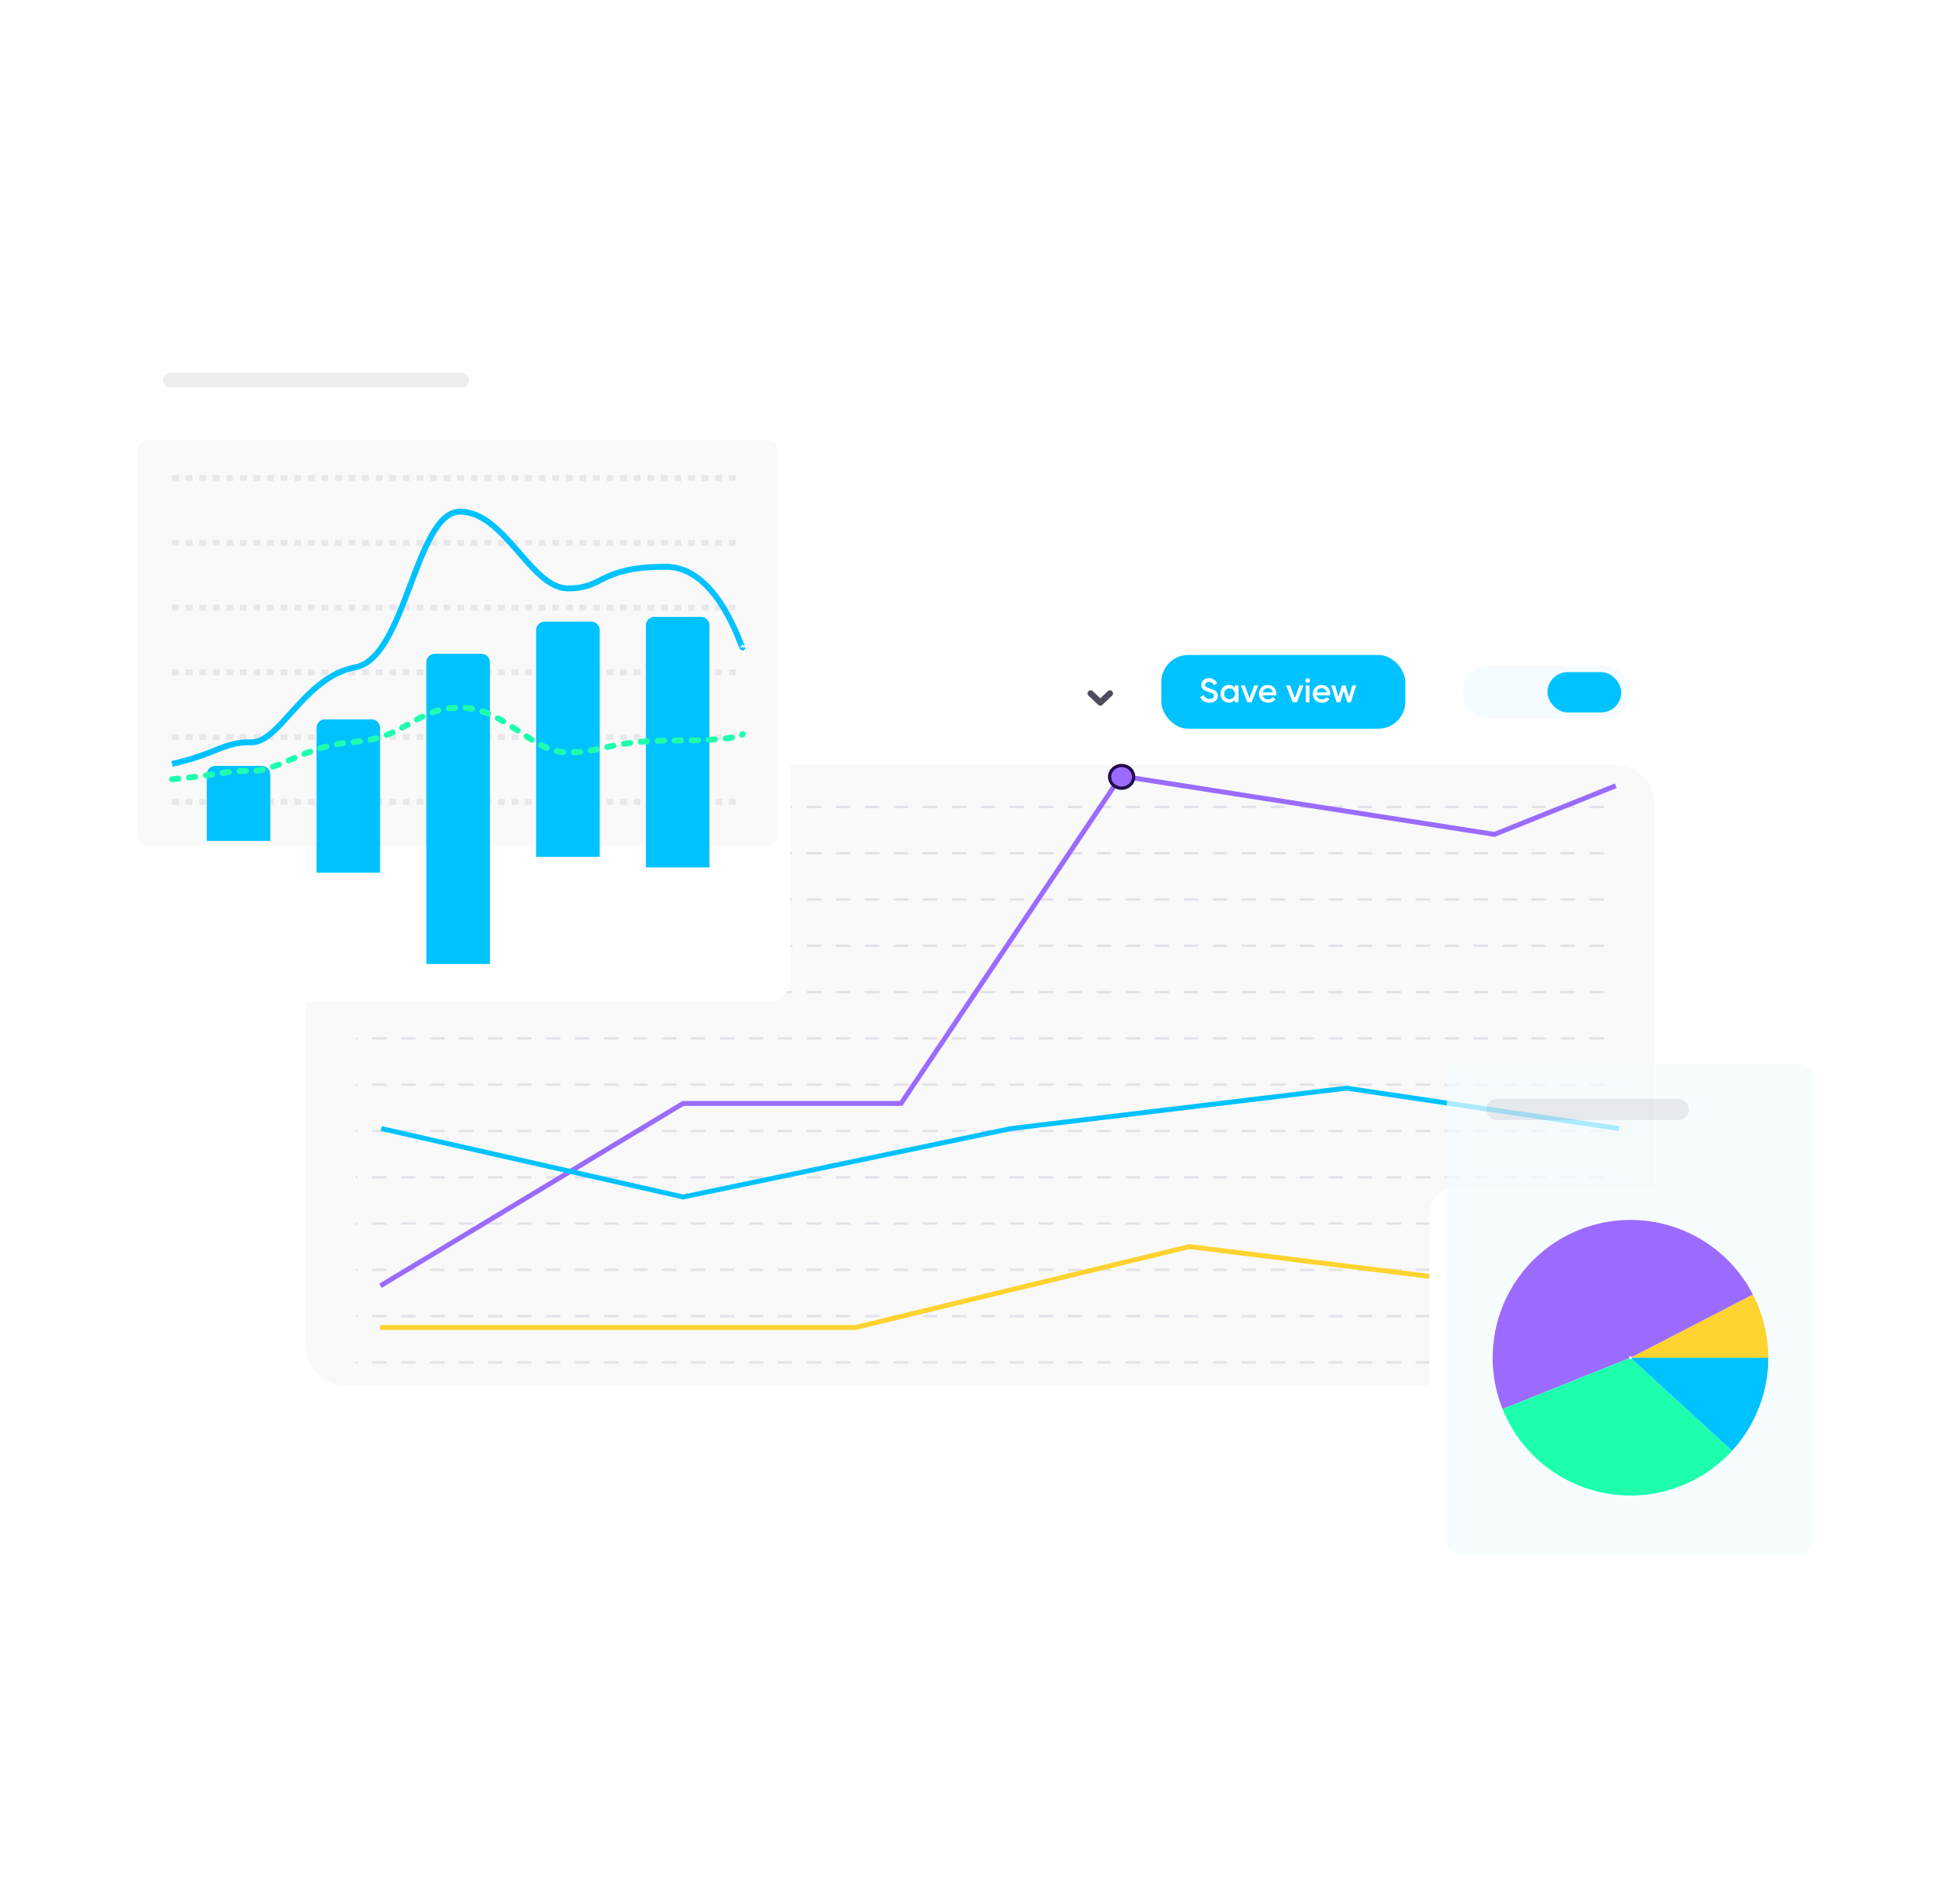 <svg width="687" height="665" viewBox="0 0 687 665" fill="none" xmlns="http://www.w3.org/2000/svg">
<g clip-path="url(#clip0_92_70074)">
<g filter="url(#filter0_d_92_70074)">
<path d="M91.692 195.535C91.692 181.149 103.355 169.487 117.741 169.487H568.086C582.472 169.487 594.134 181.149 594.134 195.535V474.148C594.134 488.534 582.472 500.196 568.086 500.196H117.741C103.355 500.196 91.692 488.534 91.692 474.148V195.535Z" fill="white"/>
</g>
<path opacity="0.7" d="M107.22 281.818C107.22 274.209 113.388 268.041 120.996 268.041H566.074C573.683 268.041 579.851 274.209 579.851 281.818V471.917C579.851 479.526 573.683 485.694 566.074 485.694H120.996C113.388 485.694 107.22 479.526 107.22 471.917V281.818Z" fill="#F7F7F7"/>
<g opacity="0.4">
<line x1="562.217" y1="282.888" x2="124.571" y2="282.887" stroke="#C6C1D2" stroke-width="0.847" stroke-dasharray="5.08 5.08"/>
<line x1="562.217" y1="299.114" x2="124.571" y2="299.114" stroke="#C6C1D2" stroke-width="0.847" stroke-dasharray="5.08 5.08"/>
<line x1="562.217" y1="315.341" x2="124.571" y2="315.341" stroke="#C6C1D2" stroke-width="0.847" stroke-dasharray="5.08 5.08"/>
<line x1="562.217" y1="331.568" x2="124.571" y2="331.568" stroke="#C6C1D2" stroke-width="0.847" stroke-dasharray="5.08 5.08"/>
<line x1="562.217" y1="347.794" x2="124.571" y2="347.794" stroke="#C6C1D2" stroke-width="0.847" stroke-dasharray="5.08 5.08"/>
<line x1="562.217" y1="364.021" x2="124.571" y2="364.02" stroke="#C6C1D2" stroke-width="0.847" stroke-dasharray="5.08 5.08"/>
<line x1="562.217" y1="380.247" x2="124.571" y2="380.247" stroke="#C6C1D2" stroke-width="0.847" stroke-dasharray="5.08 5.08"/>
<line x1="562.217" y1="396.474" x2="124.571" y2="396.474" stroke="#C6C1D2" stroke-width="0.847" stroke-dasharray="5.08 5.08"/>
<line x1="562.217" y1="412.7" x2="124.571" y2="412.7" stroke="#C6C1D2" stroke-width="0.847" stroke-dasharray="5.08 5.08"/>
<line x1="562.217" y1="428.927" x2="124.571" y2="428.927" stroke="#C6C1D2" stroke-width="0.847" stroke-dasharray="5.08 5.08"/>
<line x1="562.217" y1="445.154" x2="124.571" y2="445.154" stroke="#C6C1D2" stroke-width="0.847" stroke-dasharray="5.08 5.08"/>
<line x1="562.217" y1="461.38" x2="124.571" y2="461.38" stroke="#C6C1D2" stroke-width="0.847" stroke-dasharray="5.08 5.08"/>
<line x1="562.217" y1="477.606" x2="124.571" y2="477.606" stroke="#C6C1D2" stroke-width="0.847" stroke-dasharray="5.08 5.08"/>
</g>
<path d="M131.403 211.074L129.263 207.386H127.296V211.074H125.633V200.95H129.682C131.49 200.95 132.937 202.396 132.937 204.204C132.937 205.506 132.112 206.663 130.926 207.14L133.226 211.074H131.403ZM127.296 202.512V205.896H129.682C130.565 205.896 131.273 205.144 131.273 204.204C131.273 203.249 130.565 202.512 129.682 202.512H127.296ZM135.249 208.124C135.495 209.252 136.406 209.83 137.564 209.83C138.431 209.83 139.082 209.44 139.429 208.933L140.717 209.686C140.051 210.669 138.966 211.262 137.549 211.262C135.163 211.262 133.615 209.628 133.615 207.458C133.615 205.318 135.163 203.654 137.433 203.654C139.588 203.654 141.064 205.39 141.064 207.473C141.064 207.69 141.035 207.921 141.006 208.124H135.249ZM135.235 206.851H139.487C139.27 205.607 138.359 205.072 137.419 205.072C136.247 205.072 135.452 205.766 135.235 206.851ZM147.059 203.842H148.765L145.945 211.074H144.137L141.317 203.842H143.023L145.048 209.338L147.059 203.842ZM150.701 208.124C150.947 209.252 151.858 209.83 153.015 209.83C153.883 209.83 154.534 209.44 154.881 208.933L156.168 209.686C155.503 210.669 154.418 211.262 153.001 211.262C150.615 211.262 149.067 209.628 149.067 207.458C149.067 205.318 150.615 203.654 152.885 203.654C155.04 203.654 156.516 205.39 156.516 207.473C156.516 207.69 156.487 207.921 156.458 208.124H150.701ZM150.687 206.851H154.939C154.722 205.607 153.811 205.072 152.871 205.072C151.699 205.072 150.904 205.766 150.687 206.851ZM161.694 203.654C163.314 203.654 164.471 204.754 164.471 206.634V211.074H162.909V206.793C162.909 205.694 162.272 205.115 161.289 205.115C160.262 205.115 159.452 205.723 159.452 207.198V211.074H157.89V203.842H159.452V204.768C159.929 204.016 160.71 203.654 161.694 203.654ZM171.027 203.842H172.589V211.074H171.027V210.148C170.55 210.9 169.769 211.262 168.785 211.262C167.165 211.262 166.008 210.163 166.008 208.283V203.842H167.57V208.124C167.57 209.223 168.207 209.801 169.19 209.801C170.217 209.801 171.027 209.194 171.027 207.719V203.842ZM175.645 208.124C175.891 209.252 176.802 209.83 177.959 209.83C178.827 209.83 179.478 209.44 179.825 208.933L181.112 209.686C180.447 210.669 179.362 211.262 177.945 211.262C175.558 211.262 174.011 209.628 174.011 207.458C174.011 205.318 175.558 203.654 177.829 203.654C179.984 203.654 181.459 205.39 181.459 207.473C181.459 207.69 181.43 207.921 181.401 208.124H175.645ZM175.63 206.851H179.883C179.666 205.607 178.754 205.072 177.814 205.072C176.643 205.072 175.847 205.766 175.63 206.851ZM192.177 203.842H193.739V211.074H192.177V210.033C191.627 210.799 190.774 211.262 189.646 211.262C187.679 211.262 186.044 209.599 186.044 207.458C186.044 205.303 187.679 203.654 189.646 203.654C190.774 203.654 191.627 204.117 192.177 204.869V203.842ZM189.892 209.772C191.193 209.772 192.177 208.803 192.177 207.458C192.177 206.113 191.193 205.144 189.892 205.144C188.59 205.144 187.606 206.113 187.606 207.458C187.606 208.803 188.59 209.772 189.892 209.772ZM199.363 203.654C200.983 203.654 202.14 204.754 202.14 206.634V211.074H200.578V206.793C200.578 205.694 199.942 205.115 198.958 205.115C197.932 205.115 197.122 205.723 197.122 207.198V211.074H195.56V203.842H197.122V204.768C197.599 204.016 198.38 203.654 199.363 203.654ZM209.55 200.95H211.112V211.074H209.55V210.033C209 210.799 208.147 211.262 207.019 211.262C205.052 211.262 203.417 209.599 203.417 207.458C203.417 205.303 205.052 203.654 207.019 203.654C208.147 203.654 209 204.117 209.55 204.869V200.95ZM207.265 209.772C208.566 209.772 209.55 208.803 209.55 207.458C209.55 206.113 208.566 205.144 207.265 205.144C205.963 205.144 204.979 206.113 204.979 207.458C204.979 208.803 205.963 209.772 207.265 209.772ZM222.42 211.074L220.28 207.386H218.313V211.074H216.65V200.95H220.699C222.507 200.95 223.953 202.396 223.953 204.204C223.953 205.506 223.129 206.663 221.943 207.14L224.243 211.074H222.42ZM218.313 202.512V205.896H220.699C221.581 205.896 222.29 205.144 222.29 204.204C222.29 203.249 221.581 202.512 220.699 202.512H218.313ZM230.193 211.262C227.271 211.262 224.943 208.948 224.943 206.012C224.943 203.076 227.271 200.762 230.193 200.762C233.129 200.762 235.443 203.076 235.443 206.012C235.443 208.948 233.129 211.262 230.193 211.262ZM230.193 209.642C232.218 209.642 233.78 208.095 233.78 206.012C233.78 203.929 232.218 202.382 230.193 202.382C228.168 202.382 226.606 203.929 226.606 206.012C226.606 208.095 228.168 209.642 230.193 209.642ZM236.96 200.95H238.624V211.074H236.96V200.95Z" fill="#514B5F"/>
<rect x="407.056" y="229.602" width="85.522" height="25.863" rx="9.471" fill="#00C2FF"/>
<path d="M423.923 246.348C422.286 246.348 421.158 245.541 420.719 244.306L421.894 243.618C422.191 244.461 422.832 245.018 423.959 245.018C425.039 245.018 425.502 244.532 425.502 243.927C425.502 243.191 424.849 242.942 423.615 242.562C422.321 242.17 421.063 241.695 421.063 240.129C421.063 238.598 422.333 237.732 423.734 237.732C425.098 237.732 426.107 238.455 426.629 239.559L425.478 240.224C425.181 239.559 424.659 239.061 423.734 239.061C422.938 239.061 422.428 239.464 422.428 240.093C422.428 240.734 422.891 241.007 424.101 241.387C425.478 241.826 426.867 242.253 426.867 243.903C426.867 245.422 425.656 246.348 423.923 246.348ZM432.821 240.259H434.103V246.193H432.821V245.339C432.37 245.968 431.67 246.348 430.745 246.348C429.131 246.348 427.789 244.983 427.789 243.226C427.789 241.458 429.131 240.105 430.745 240.105C431.67 240.105 432.37 240.485 432.821 241.102V240.259ZM430.946 245.125C432.014 245.125 432.821 244.33 432.821 243.226C432.821 242.123 432.014 241.328 430.946 241.328C429.878 241.328 429.071 242.123 429.071 243.226C429.071 244.33 429.878 245.125 430.946 245.125ZM439.62 240.259H441.021L438.707 246.193H437.223L434.909 240.259H436.309L437.971 244.769L439.62 240.259ZM442.61 243.772C442.811 244.698 443.559 245.173 444.508 245.173C445.221 245.173 445.755 244.852 446.039 244.437L447.096 245.054C446.55 245.861 445.66 246.348 444.497 246.348C442.538 246.348 441.268 245.007 441.268 243.226C441.268 241.47 442.538 240.105 444.402 240.105C446.17 240.105 447.381 241.529 447.381 243.238C447.381 243.416 447.357 243.606 447.333 243.772H442.61ZM442.598 242.728H446.087C445.909 241.707 445.161 241.268 444.39 241.268C443.428 241.268 442.776 241.838 442.598 242.728ZM455.499 240.259H456.899L454.585 246.193H453.101L450.787 240.259H452.187L453.849 244.769L455.499 240.259ZM458.352 239.369C457.901 239.369 457.533 238.99 457.533 238.55C457.533 238.099 457.901 237.732 458.352 237.732C458.803 237.732 459.17 238.099 459.17 238.55C459.17 238.99 458.803 239.369 458.352 239.369ZM457.711 246.193V240.259H458.992V246.193H457.711ZM461.489 243.772C461.691 244.698 462.439 245.173 463.388 245.173C464.1 245.173 464.635 244.852 464.919 244.437L465.976 245.054C465.43 245.861 464.54 246.348 463.377 246.348C461.418 246.348 460.148 245.007 460.148 243.226C460.148 241.47 461.418 240.105 463.282 240.105C465.05 240.105 466.26 241.529 466.26 243.238C466.26 243.416 466.237 243.606 466.213 243.772H461.489ZM461.478 242.728H464.967C464.789 241.707 464.041 241.268 463.27 241.268C462.308 241.268 461.656 241.838 461.478 242.728ZM473.992 240.259H475.345L473.482 246.193H472.224L470.99 242.194L469.744 246.193H468.486L466.622 240.259H467.975L469.127 244.354L470.373 240.259H471.595L472.829 244.354L473.992 240.259Z" fill="white"/>
<rect x="512.615" y="233.399" width="58.788" height="18.579" rx="9.29" fill="#F4FCFF"/>
<rect x="542.4" y="235.628" width="25.867" height="14.12" rx="7.06" fill="#00C2FF"/>
<path d="M133.344 450.749L239.421 386.826H315.832L392.918 272.048L523.79 292.504L566.341 275.457" stroke="#9B6BFF" stroke-width="1.722"/>
<path d="M133.644 395.626L239.461 419.619L354.369 395.626L471.95 381.469L567.485 395.626" stroke="#00C2FF" stroke-width="1.722"/>
<path d="M133.237 465.364H299.875L416.855 437.01L512.506 448.859L541.834 422.198H566.163" stroke="#FFD330" stroke-width="1.722"/>
<path d="M397.368 272.332C397.368 274.5 395.505 276.309 393.142 276.309C390.78 276.309 388.917 274.5 388.917 272.332C388.917 270.164 390.78 268.355 393.142 268.355C395.505 268.355 397.368 270.164 397.368 272.332Z" fill="#9B6BFF" stroke="#220D4E" stroke-width="1.138"/>
<g filter="url(#filter1_d_92_70074)">
<rect x="122.123" y="229.683" width="132.469" height="25.119" rx="11.115" fill="white"/>
<path d="M239.371 240.906L242.754 244.113L246.136 240.906" stroke="#514B5F" stroke-width="2.173" stroke-linecap="round" stroke-linejoin="round"/>
</g>
<g filter="url(#filter2_d_92_70074)">
<rect x="265.036" y="229.683" width="132.469" height="25.119" rx="11.115" fill="white"/>
<path d="M382.285 240.906L385.667 244.113L389.049 240.906" stroke="#514B5F" stroke-width="2.173" stroke-linecap="round" stroke-linejoin="round"/>
</g>
<g filter="url(#filter3_d_92_70074)">
<rect x="44.107" y="114.235" width="232.911" height="187.022" rx="7.731" fill="white"/>
</g>
<rect opacity="0.1" x="57.095" y="130.687" width="107.364" height="5.195" rx="2.598" fill="#514B5F"/>
<line x1="60.31" y1="281.107" x2="260.31" y2="281.107" stroke="#C6C1D2" stroke-width="2.06" stroke-dasharray="2.38 2.38"/>
<line x1="60.31" y1="258.402" x2="260.31" y2="258.402" stroke="#C6C1D2" stroke-width="2.06" stroke-dasharray="2.38 2.38"/>
<line x1="60.31" y1="235.696" x2="260.31" y2="235.696" stroke="#C6C1D2" stroke-width="2.06" stroke-dasharray="2.38 2.38"/>
<line x1="60.31" y1="212.991" x2="260.31" y2="212.991" stroke="#C6C1D2" stroke-width="2.06" stroke-dasharray="2.38 2.38"/>
<line x1="60.31" y1="190.286" x2="260.31" y2="190.286" stroke="#C6C1D2" stroke-width="2.06" stroke-dasharray="2.38 2.38"/>
<line x1="60.31" y1="167.58" x2="260.31" y2="167.58" stroke="#C6C1D2" stroke-width="2.06" stroke-dasharray="2.38 2.38"/>
<path opacity="0.7" d="M48.158 158.135C48.158 156.001 49.889 154.27 52.024 154.27H268.596C270.731 154.27 272.462 156.001 272.462 158.135V292.612C272.462 294.747 270.731 296.478 268.596 296.478H52.024C49.889 296.478 48.158 294.747 48.158 292.612V158.135Z" fill="#F7F7F7"/>
<g filter="url(#filter4_i_92_70074)">
<path d="M72.466 258.822C72.466 257.179 73.798 255.847 75.442 255.847H91.769C93.412 255.847 94.744 257.179 94.744 258.822V282.137H72.466V258.822Z" fill="#00C2FF"/>
</g>
<g filter="url(#filter5_i_92_70074)">
<path d="M110.945 231.336C110.945 229.693 112.277 228.361 113.921 228.361H130.248C131.891 228.361 133.224 229.693 133.224 231.336V282.137H110.945V231.336Z" fill="#00C2FF"/>
</g>
<g filter="url(#filter6_i_92_70074)">
<path d="M187.91 202.656C187.91 201.013 189.242 199.681 190.885 199.681H207.212C208.856 199.681 210.188 201.013 210.188 202.656V282.137H187.91V202.656Z" fill="#00C2FF"/>
</g>
<g filter="url(#filter7_i_92_70074)">
<path d="M226.388 197.278C226.388 195.634 227.72 194.302 229.364 194.302H245.691C247.334 194.302 248.666 195.634 248.666 197.278V282.137H226.388V197.278Z" fill="#00C2FF"/>
</g>
<g filter="url(#filter8_di_92_70074)">
<path d="M149.429 176.365C149.429 174.722 150.761 173.389 152.405 173.389H168.732C170.375 173.389 171.708 174.722 171.708 176.365V282.137H149.429V176.365Z" fill="#00C2FF"/>
</g>
<path d="M60.314 267.797C76.252 264.225 78.127 260.081 88.127 260.224C98.127 260.367 106.72 237.218 124.533 233.932C142.345 230.645 145.627 179.365 161.252 179.365C176.877 179.365 186.095 206.283 199.064 206.283C212.033 206.283 209.795 198.691 233.389 198.691C252.264 198.691 260.21 228.883 260.314 226.93" stroke="#00C2FF" stroke-width="2.06"/>
<path d="M60.314 273.174C76.252 271.789 78.127 270.182 88.127 270.238C98.127 270.293 106.72 261.319 124.533 260.044C142.345 258.77 145.627 248.078 161.252 248.078C176.877 248.078 186.095 263.756 199.064 263.756C212.033 263.756 212.814 259.601 236.408 259.601C255.283 259.601 260.21 258.087 260.314 257.33" stroke="#1EFFAE" stroke-width="2.06" stroke-linecap="round" stroke-dasharray="2.23 3.72"/>
<g filter="url(#filter9_d_92_70074)">
<path d="M501.016 376.068C501.016 370.519 505.515 366.021 511.064 366.021H631.414C636.963 366.021 641.462 370.519 641.462 376.068V541.717C641.462 547.266 636.963 551.765 631.414 551.765H511.064C505.515 551.765 501.016 547.266 501.016 541.717V376.068Z" fill="white"/>
</g>
<path opacity="0.7" d="M507.168 377.708C507.168 374.934 509.417 372.684 512.191 372.684H630.288C633.062 372.684 635.311 374.934 635.311 377.708V540.078C635.311 542.852 633.062 545.101 630.287 545.101H512.191C509.417 545.101 507.168 542.852 507.168 540.078V377.708Z" fill="#F4FCFF"/>
<rect opacity="0.1" x="520.979" y="385.179" width="71.069" height="7.496" rx="3.748" fill="#514B5F"/>
<path d="M619.804 475.967C619.804 468.256 617.958 460.656 614.421 453.804L571.946 475.734C571.984 475.806 572.003 475.886 572.003 475.967H619.804Z" fill="#FFD330"/>
<path d="M614.422 453.805C608.726 442.773 599.002 434.357 587.266 430.305C575.531 426.252 562.686 426.872 551.396 432.038C540.106 437.203 531.238 446.517 526.633 458.047C522.027 469.576 522.037 482.437 526.661 493.959L571.024 476.157C570.975 476.036 570.975 475.901 571.024 475.779C571.072 475.658 571.165 475.56 571.284 475.506C571.403 475.451 571.538 475.445 571.662 475.487C571.785 475.53 571.888 475.619 571.948 475.735L614.422 453.805Z" fill="#9B6BFF"/>
<path d="M526.66 493.959C529.703 501.542 534.618 508.228 540.948 513.394C547.277 518.56 554.813 522.037 562.851 523.499C570.889 524.961 579.167 524.36 586.91 521.753C594.653 519.146 601.608 514.619 607.125 508.593L571.87 476.312C571.812 476.375 571.739 476.423 571.657 476.45C571.576 476.478 571.489 476.484 571.404 476.469C571.32 476.453 571.24 476.417 571.174 476.362C571.107 476.308 571.055 476.238 571.023 476.158L526.66 493.959Z" fill="#1EFFAE"/>
<path d="M607.125 508.593C615.281 499.685 619.805 488.046 619.805 475.968H572.004C572.004 476.095 571.956 476.218 571.87 476.311L607.125 508.593Z" fill="#00C2FF"/>
</g>
<defs>
<filter id="filter0_d_92_70074" x="33.692" y="121.487" width="618.442" height="446.71" filterUnits="userSpaceOnUse" color-interpolation-filters="sRGB">
<feFlood flood-opacity="0" result="BackgroundImageFix"/>
<feColorMatrix in="SourceAlpha" type="matrix" values="0 0 0 0 0 0 0 0 0 0 0 0 0 0 0 0 0 0 127 0" result="hardAlpha"/>
<feOffset dy="10"/>
<feGaussianBlur stdDeviation="29"/>
<feColorMatrix type="matrix" values="0 0 0 0 0.097 0 0 0 0 0.08 0 0 0 0 0.2 0 0 0 0.12 0"/>
<feBlend mode="normal" in2="BackgroundImageFix" result="effect1_dropShadow_92_70074"/>
<feBlend mode="normal" in="SourceGraphic" in2="effect1_dropShadow_92_70074" result="shape"/>
</filter>
<filter id="filter1_d_92_70074" x="111.256" y="220.99" width="154.203" height="46.853" filterUnits="userSpaceOnUse" color-interpolation-filters="sRGB">
<feFlood flood-opacity="0" result="BackgroundImageFix"/>
<feColorMatrix in="SourceAlpha" type="matrix" values="0 0 0 0 0 0 0 0 0 0 0 0 0 0 0 0 0 0 127 0" result="hardAlpha"/>
<feOffset dy="2.173"/>
<feGaussianBlur stdDeviation="5.433"/>
<feColorMatrix type="matrix" values="0 0 0 0 0 0 0 0 0 0.202 0 0 0 0 0.388 0 0 0 0.05 0"/>
<feBlend mode="normal" in2="BackgroundImageFix" result="effect1_dropShadow_92_70074"/>
<feBlend mode="normal" in="SourceGraphic" in2="effect1_dropShadow_92_70074" result="shape"/>
</filter>
<filter id="filter2_d_92_70074" x="254.169" y="220.99" width="154.203" height="46.853" filterUnits="userSpaceOnUse" color-interpolation-filters="sRGB">
<feFlood flood-opacity="0" result="BackgroundImageFix"/>
<feColorMatrix in="SourceAlpha" type="matrix" values="0 0 0 0 0 0 0 0 0 0 0 0 0 0 0 0 0 0 127 0" result="hardAlpha"/>
<feOffset dy="2.173"/>
<feGaussianBlur stdDeviation="5.433"/>
<feColorMatrix type="matrix" values="0 0 0 0 0 0 0 0 0 0.202 0 0 0 0 0.388 0 0 0 0.05 0"/>
<feBlend mode="normal" in2="BackgroundImageFix" result="effect1_dropShadow_92_70074"/>
<feBlend mode="normal" in="SourceGraphic" in2="effect1_dropShadow_92_70074" result="shape"/>
</filter>
<filter id="filter3_d_92_70074" x="-29.893" y="90.235" width="380.911" height="335.022" filterUnits="userSpaceOnUse" color-interpolation-filters="sRGB">
<feFlood flood-opacity="0" result="BackgroundImageFix"/>
<feColorMatrix in="SourceAlpha" type="matrix" values="0 0 0 0 0 0 0 0 0 0 0 0 0 0 0 0 0 0 127 0" result="hardAlpha"/>
<feMorphology radius="16" operator="erode" in="SourceAlpha" result="effect1_dropShadow_92_70074"/>
<feOffset dy="50"/>
<feGaussianBlur stdDeviation="45"/>
<feColorMatrix type="matrix" values="0 0 0 0 0.097 0 0 0 0 0.08 0 0 0 0 0.2 0 0 0 0.1 0"/>
<feBlend mode="normal" in2="BackgroundImageFix" result="effect1_dropShadow_92_70074"/>
<feBlend mode="normal" in="SourceGraphic" in2="effect1_dropShadow_92_70074" result="shape"/>
</filter>
<filter id="filter4_i_92_70074" x="72.466" y="255.847" width="22.279" height="26.291" filterUnits="userSpaceOnUse" color-interpolation-filters="sRGB">
<feFlood flood-opacity="0" result="BackgroundImageFix"/>
<feBlend mode="normal" in="SourceGraphic" in2="BackgroundImageFix" result="shape"/>
<feColorMatrix in="SourceAlpha" type="matrix" values="0 0 0 0 0 0 0 0 0 0 0 0 0 0 0 0 0 0 127 0" result="hardAlpha"/>
<feOffset dy="12.647"/>
<feComposite in2="hardAlpha" operator="arithmetic" k2="-1" k3="1"/>
<feColorMatrix type="matrix" values="0 0 0 0 0.117 0 0 0 0 1 0 0 0 0 0.682 0 0 0 1 0"/>
<feBlend mode="normal" in2="shape" result="effect1_innerShadow_92_70074"/>
</filter>
<filter id="filter5_i_92_70074" x="110.945" y="228.361" width="22.279" height="53.776" filterUnits="userSpaceOnUse" color-interpolation-filters="sRGB">
<feFlood flood-opacity="0" result="BackgroundImageFix"/>
<feBlend mode="normal" in="SourceGraphic" in2="BackgroundImageFix" result="shape"/>
<feColorMatrix in="SourceAlpha" type="matrix" values="0 0 0 0 0 0 0 0 0 0 0 0 0 0 0 0 0 0 127 0" result="hardAlpha"/>
<feOffset dy="23.806"/>
<feComposite in2="hardAlpha" operator="arithmetic" k2="-1" k3="1"/>
<feColorMatrix type="matrix" values="0 0 0 0 0.117 0 0 0 0 1 0 0 0 0 0.682 0 0 0 1 0"/>
<feBlend mode="normal" in2="shape" result="effect1_innerShadow_92_70074"/>
</filter>
<filter id="filter6_i_92_70074" x="187.91" y="199.681" width="22.279" height="82.457" filterUnits="userSpaceOnUse" color-interpolation-filters="sRGB">
<feFlood flood-opacity="0" result="BackgroundImageFix"/>
<feBlend mode="normal" in="SourceGraphic" in2="BackgroundImageFix" result="shape"/>
<feColorMatrix in="SourceAlpha" type="matrix" values="0 0 0 0 0 0 0 0 0 0 0 0 0 0 0 0 0 0 127 0" result="hardAlpha"/>
<feOffset dy="18.226"/>
<feComposite in2="hardAlpha" operator="arithmetic" k2="-1" k3="1"/>
<feColorMatrix type="matrix" values="0 0 0 0 0.117 0 0 0 0 1 0 0 0 0 0.682 0 0 0 1 0"/>
<feBlend mode="normal" in2="shape" result="effect1_innerShadow_92_70074"/>
</filter>
<filter id="filter7_i_92_70074" x="226.388" y="194.302" width="22.279" height="87.835" filterUnits="userSpaceOnUse" color-interpolation-filters="sRGB">
<feFlood flood-opacity="0" result="BackgroundImageFix"/>
<feBlend mode="normal" in="SourceGraphic" in2="BackgroundImageFix" result="shape"/>
<feColorMatrix in="SourceAlpha" type="matrix" values="0 0 0 0 0 0 0 0 0 0 0 0 0 0 0 0 0 0 127 0" result="hardAlpha"/>
<feOffset dy="21.946"/>
<feComposite in2="hardAlpha" operator="arithmetic" k2="-1" k3="1"/>
<feColorMatrix type="matrix" values="0 0 0 0 0.117 0 0 0 0 1 0 0 0 0 0.682 0 0 0 1 0"/>
<feBlend mode="normal" in2="shape" result="effect1_innerShadow_92_70074"/>
</filter>
<filter id="filter8_di_92_70074" x="130.087" y="167.438" width="60.963" height="147.432" filterUnits="userSpaceOnUse" color-interpolation-filters="sRGB">
<feFlood flood-opacity="0" result="BackgroundImageFix"/>
<feColorMatrix in="SourceAlpha" type="matrix" values="0 0 0 0 0 0 0 0 0 0 0 0 0 0 0 0 0 0 127 0" result="hardAlpha"/>
<feOffset dy="13.391"/>
<feGaussianBlur stdDeviation="9.671"/>
<feColorMatrix type="matrix" values="0 0 0 0 0.019 0 0 0 0 0.347 0 0 0 0 0.45 0 0 0 0.15 0"/>
<feBlend mode="normal" in2="BackgroundImageFix" result="effect1_dropShadow_92_70074"/>
<feBlend mode="normal" in="SourceGraphic" in2="effect1_dropShadow_92_70074" result="shape"/>
<feColorMatrix in="SourceAlpha" type="matrix" values="0 0 0 0 0 0 0 0 0 0 0 0 0 0 0 0 0 0 127 0" result="hardAlpha"/>
<feOffset dy="42.404"/>
<feComposite in2="hardAlpha" operator="arithmetic" k2="-1" k3="1"/>
<feColorMatrix type="matrix" values="0 0 0 0 0.117 0 0 0 0 1 0 0 0 0 0.682 0 0 0 1 0"/>
<feBlend mode="normal" in2="shape" result="effect2_innerShadow_92_70074"/>
</filter>
<filter id="filter9_d_92_70074" x="427.016" y="342.021" width="288.445" height="333.744" filterUnits="userSpaceOnUse" color-interpolation-filters="sRGB">
<feFlood flood-opacity="0" result="BackgroundImageFix"/>
<feColorMatrix in="SourceAlpha" type="matrix" values="0 0 0 0 0 0 0 0 0 0 0 0 0 0 0 0 0 0 127 0" result="hardAlpha"/>
<feMorphology radius="16" operator="erode" in="SourceAlpha" result="effect1_dropShadow_92_70074"/>
<feOffset dy="50"/>
<feGaussianBlur stdDeviation="45"/>
<feColorMatrix type="matrix" values="0 0 0 0 0.097 0 0 0 0 0.08 0 0 0 0 0.2 0 0 0 0.1 0"/>
<feBlend mode="normal" in2="BackgroundImageFix" result="effect1_dropShadow_92_70074"/>
<feBlend mode="normal" in="SourceGraphic" in2="effect1_dropShadow_92_70074" result="shape"/>
</filter>
<clipPath id="clip0_92_70074">
<rect width="686" height="665" fill="white" transform="translate(0.5)"/>
</clipPath>
</defs>
</svg>
